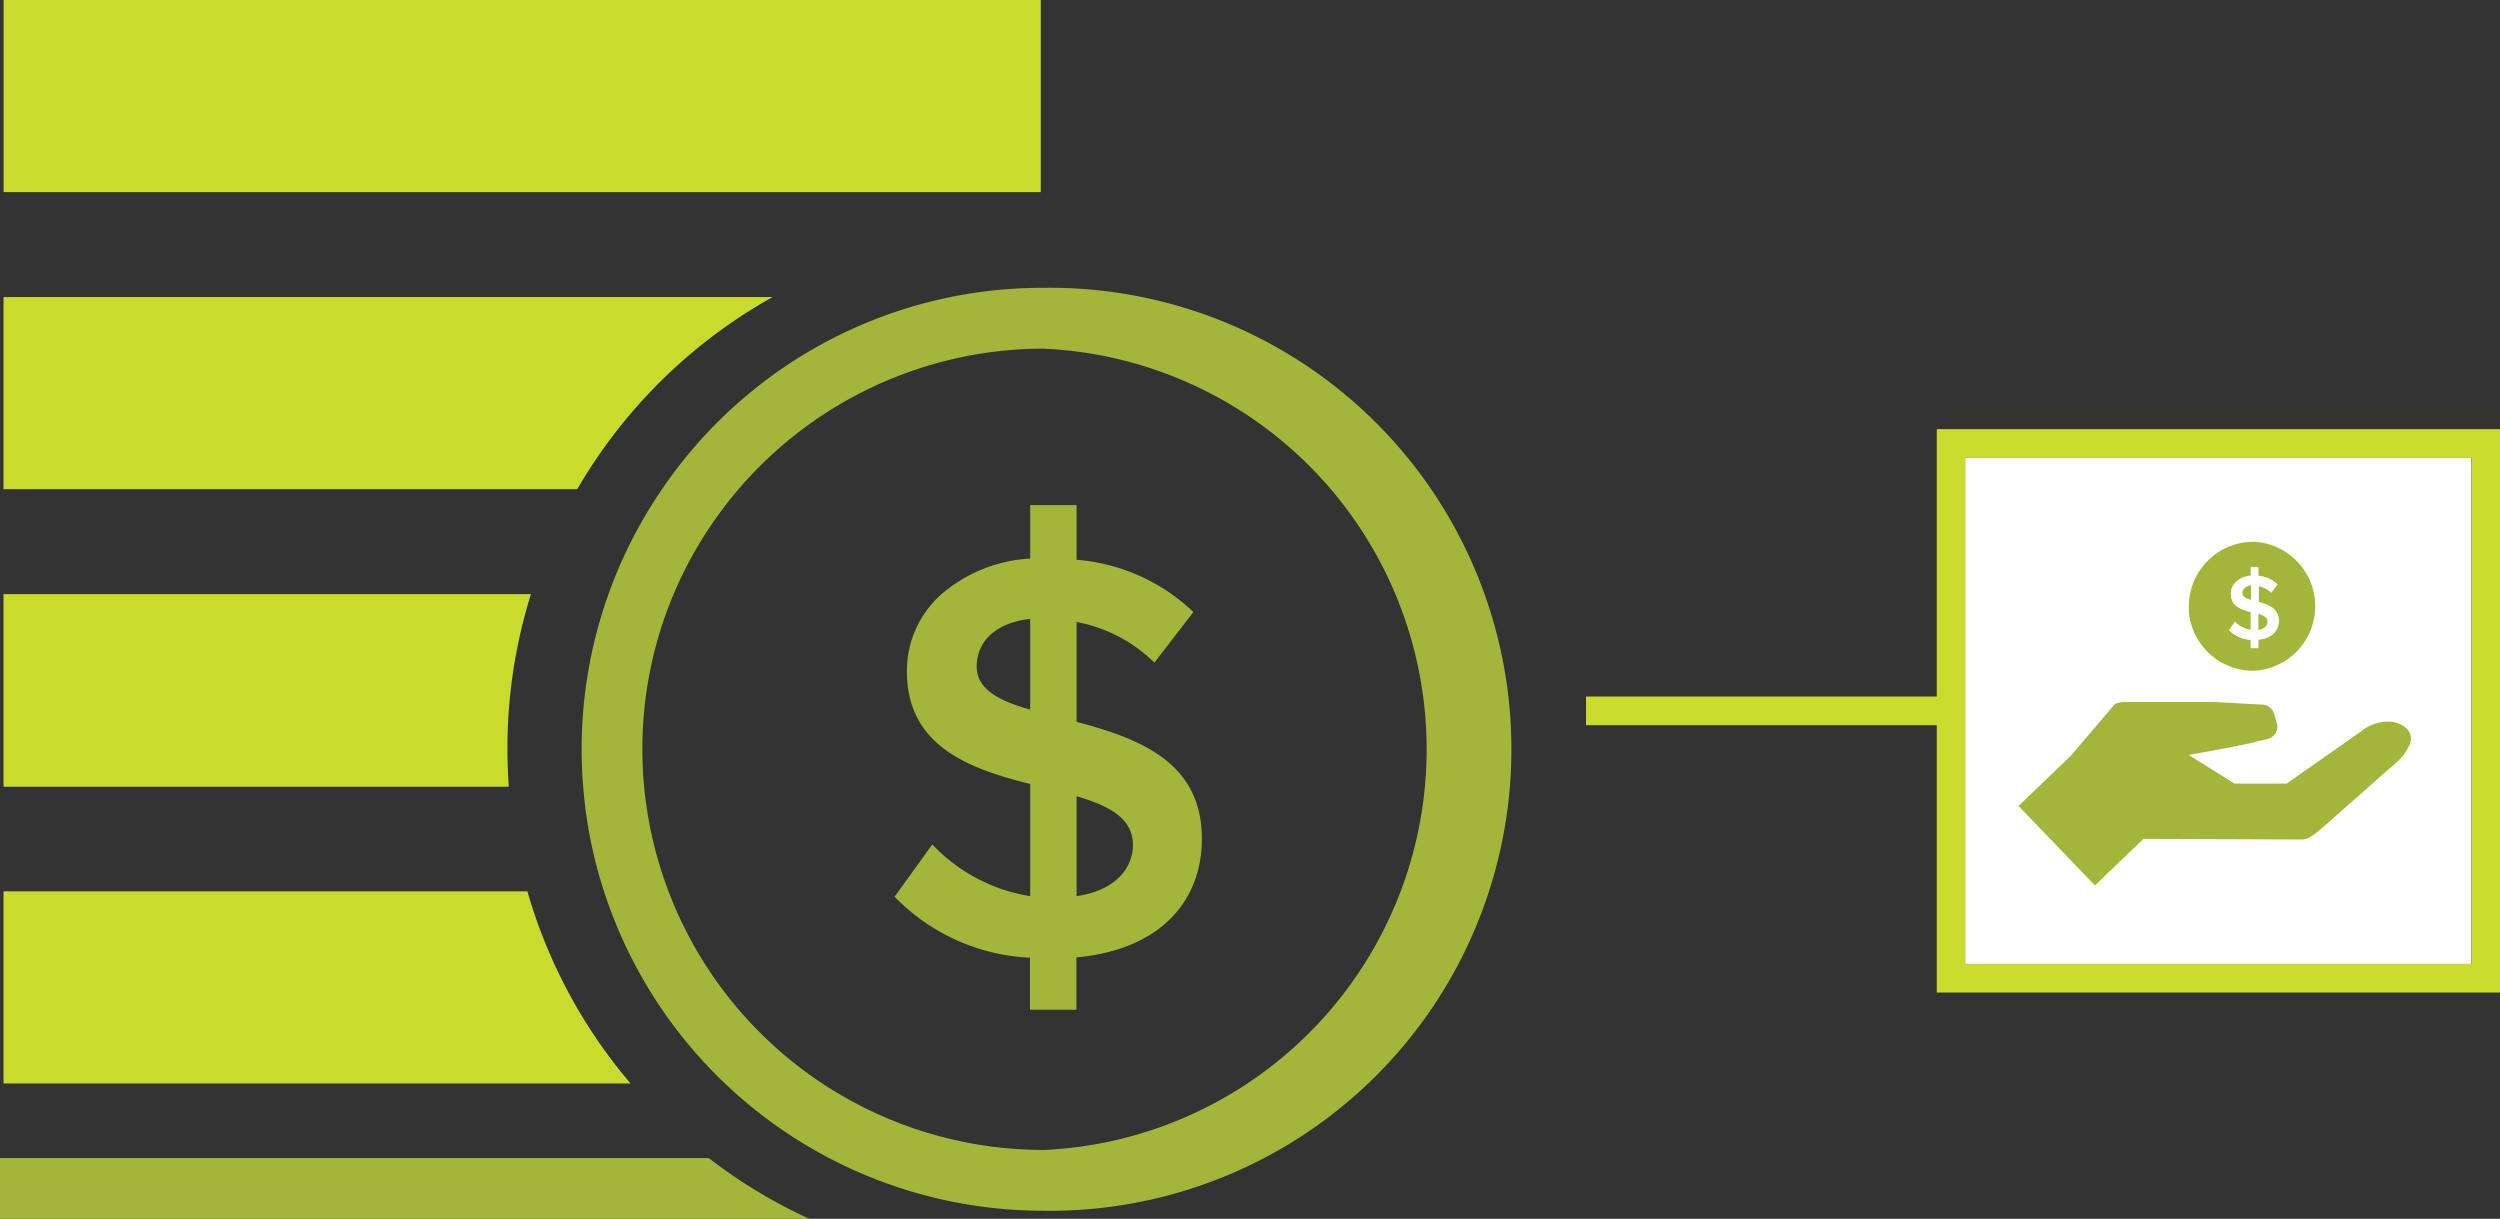 <svg id="Layer_1" data-name="Layer 1" xmlns="http://www.w3.org/2000/svg" viewBox="0 0 261.8 127.63"><rect x="0" y="0" width="261.8" height="127.63" fill="#333333" stroke="none"/><defs><style>.cls-1{fill:#cbdb2e;}.cls-2{fill:#fff;}.cls-3{fill:#a3b63a;}</style></defs><title>icon-finan-serv_trust</title><path class="cls-1" d="M468,315.2H431.27v3H468v28h59v-59H468Zm56-25v53H471v-53Z" transform="translate(-265.18 -242.26)"/><rect class="cls-2" x="205.8" y="47.94" width="53" height="53"/><path class="cls-3" d="M339.4,363.53a53.67,53.67,0,0,0,10.52,6.36H265.18v-6.36Z" transform="translate(-265.18 -242.26)"/><path class="cls-1" d="M320.41,335.6a54,54,0,0,0,10.8,20.12H265.55V335.6Z" transform="translate(-265.18 -242.26)"/><path class="cls-1" d="M320.78,304.48a54,54,0,0,0-2.46,16.17c0,1.33.05,2.65.14,4H265.55V304.48Z" transform="translate(-265.18 -242.26)"/><path class="cls-1" d="M346.08,273.37a54.26,54.26,0,0,0-20.45,20.12H265.55V273.37Z" transform="translate(-265.18 -242.26)"/><rect class="cls-1" x="309.8" y="198.02" width="20.12" height="108.61" transform="translate(-197.64 329.92) rotate(-90)"/><path class="cls-3" d="M374.41,272.4a48.13,48.13,0,0,0-39.9,21.09,48.12,48.12,0,0,0-8.42,27.23c0,1.31.05,2.61.16,3.88a47.15,47.15,0,0,0,2.18,11,48.37,48.37,0,0,0,46,33.45,48.33,48.33,0,1,0,0-96.65Zm0,90.28a42,42,0,0,1-41.78-38.08c-.12-1.27-.18-2.57-.18-3.88a41.68,41.68,0,0,1,3.27-16.24,42.11,42.11,0,0,1,38.44-25.71h.25a42,42,0,0,1,0,83.92Z" transform="translate(-265.18 -242.26)"/><path class="cls-3" d="M377.92,317.85V307.39a15.8,15.8,0,0,1,8.15,4.26l4.08-5.3a20,20,0,0,0-12.23-5.47v-5.72h-4.86v5.59a15.64,15.64,0,0,0-9.29,3.73,10.74,10.74,0,0,0-3.62,8.08c0,7.91,6.64,10.22,12.91,11.8V336.1a17.2,17.2,0,0,1-2.25-.5,18.08,18.08,0,0,1-8-4.91l-3.54,4.91-.41.56a21.09,21.09,0,0,0,14.18,6.39V348h4.86v-5.48c9.12-.85,13.14-6.2,13.14-12.41C391.06,321.93,384.25,319.55,377.92,317.85Zm-4.86-1.28c-3.23-.91-5.6-2.12-5.6-4.5,0-2.74,2.13-4.62,5.6-5Zm4.86,19.53V325.64c3.41,1,5.9,2.31,5.9,5.11C383.82,333.06,382.12,335.5,377.92,336.1Z" transform="translate(-265.18 -242.26)"/><path class="cls-3" d="M517.51,320.24a5.25,5.25,0,0,1-1.54,2l-7.6,6.71-.08.07c-.89.74-1.3,1.07-2,1.15h-.12l-.19,0h0l-16.34-.06-5.08,4.87-8-8.32,5.52-5.3,0,0,4.56-5.36a1.17,1.17,0,0,1,.3-.12,2.08,2.08,0,0,1,.63-.1h9.63l4.71.26.19,0a1.34,1.34,0,0,1,1.21.93l.3,1a1.32,1.32,0,0,1-1,1.68l-1.1.25c-.3.14-2.52.56-2.73.61l-4.39.81,4.79,3h5.45l7.72-5.41.1-.07a4.29,4.29,0,0,1,2.77-1,2.67,2.67,0,0,1,2,.74A1.44,1.44,0,0,1,517.51,320.24Z" transform="translate(-265.18 -242.26)"/><path class="cls-3" d="M501.12,299h0a6.71,6.71,0,0,0-5.09,2.36,6.54,6.54,0,0,0-1.1,1.78,6.65,6.65,0,0,0-.53,2.61c0,.21,0,.42,0,.62a6.92,6.92,0,0,0,.41,1.77,6.81,6.81,0,0,0,2.6,3.24,6.68,6.68,0,0,0,3.72,1.12,6.76,6.76,0,0,0,0-13.51Zm.56,10.26v.88h-.78v-.87a3.39,3.39,0,0,1-2.28-1l.07-.09.56-.79a2.89,2.89,0,0,0,1.29.79,2.09,2.09,0,0,0,.36.08v-1.89c-1-.25-2.08-.62-2.08-1.9a1.69,1.69,0,0,1,.59-1.29,2.54,2.54,0,0,1,1.49-.61v-.9h.78v.92a3.27,3.27,0,0,1,2,.88l-.65.86a2.64,2.64,0,0,0-1.32-.69v1.69c1,.27,2.12.65,2.12,2C503.8,308.25,503.15,309.12,501.68,309.25Z" transform="translate(-265.18 -242.26)"/><path class="cls-2" d="M501.68,305.29V303.6a2.64,2.64,0,0,1,1.32.69l.65-.86a3.27,3.27,0,0,0-2-.88v-.92h-.78v.9a2.54,2.54,0,0,0-1.49.61,1.69,1.69,0,0,0-.59,1.29c0,1.28,1.07,1.65,2.08,1.9v1.89a2.09,2.09,0,0,1-.36-.08,2.89,2.89,0,0,1-1.29-.79l-.56.79-.07.09a3.39,3.39,0,0,0,2.28,1v.87h.78v-.88c1.47-.13,2.12-1,2.12-2C503.8,305.94,502.7,305.56,501.68,305.29Zm-.78-.21c-.52-.15-.9-.34-.9-.72s.34-.75.9-.81Zm.78,3.14v-1.68c.55.17.95.37.95.82S502.36,308.13,501.68,308.22Z" transform="translate(-265.18 -242.26)"/><path class="cls-3" d="M502.63,307.36c0,.37-.27.77-.95.86v-1.68C502.23,306.71,502.63,306.91,502.63,307.36Z" transform="translate(-265.18 -242.26)"/><path class="cls-3" d="M500.9,303.55v1.53c-.52-.15-.9-.34-.9-.72S500.34,303.61,500.9,303.55Z" transform="translate(-265.18 -242.26)"/></svg>
